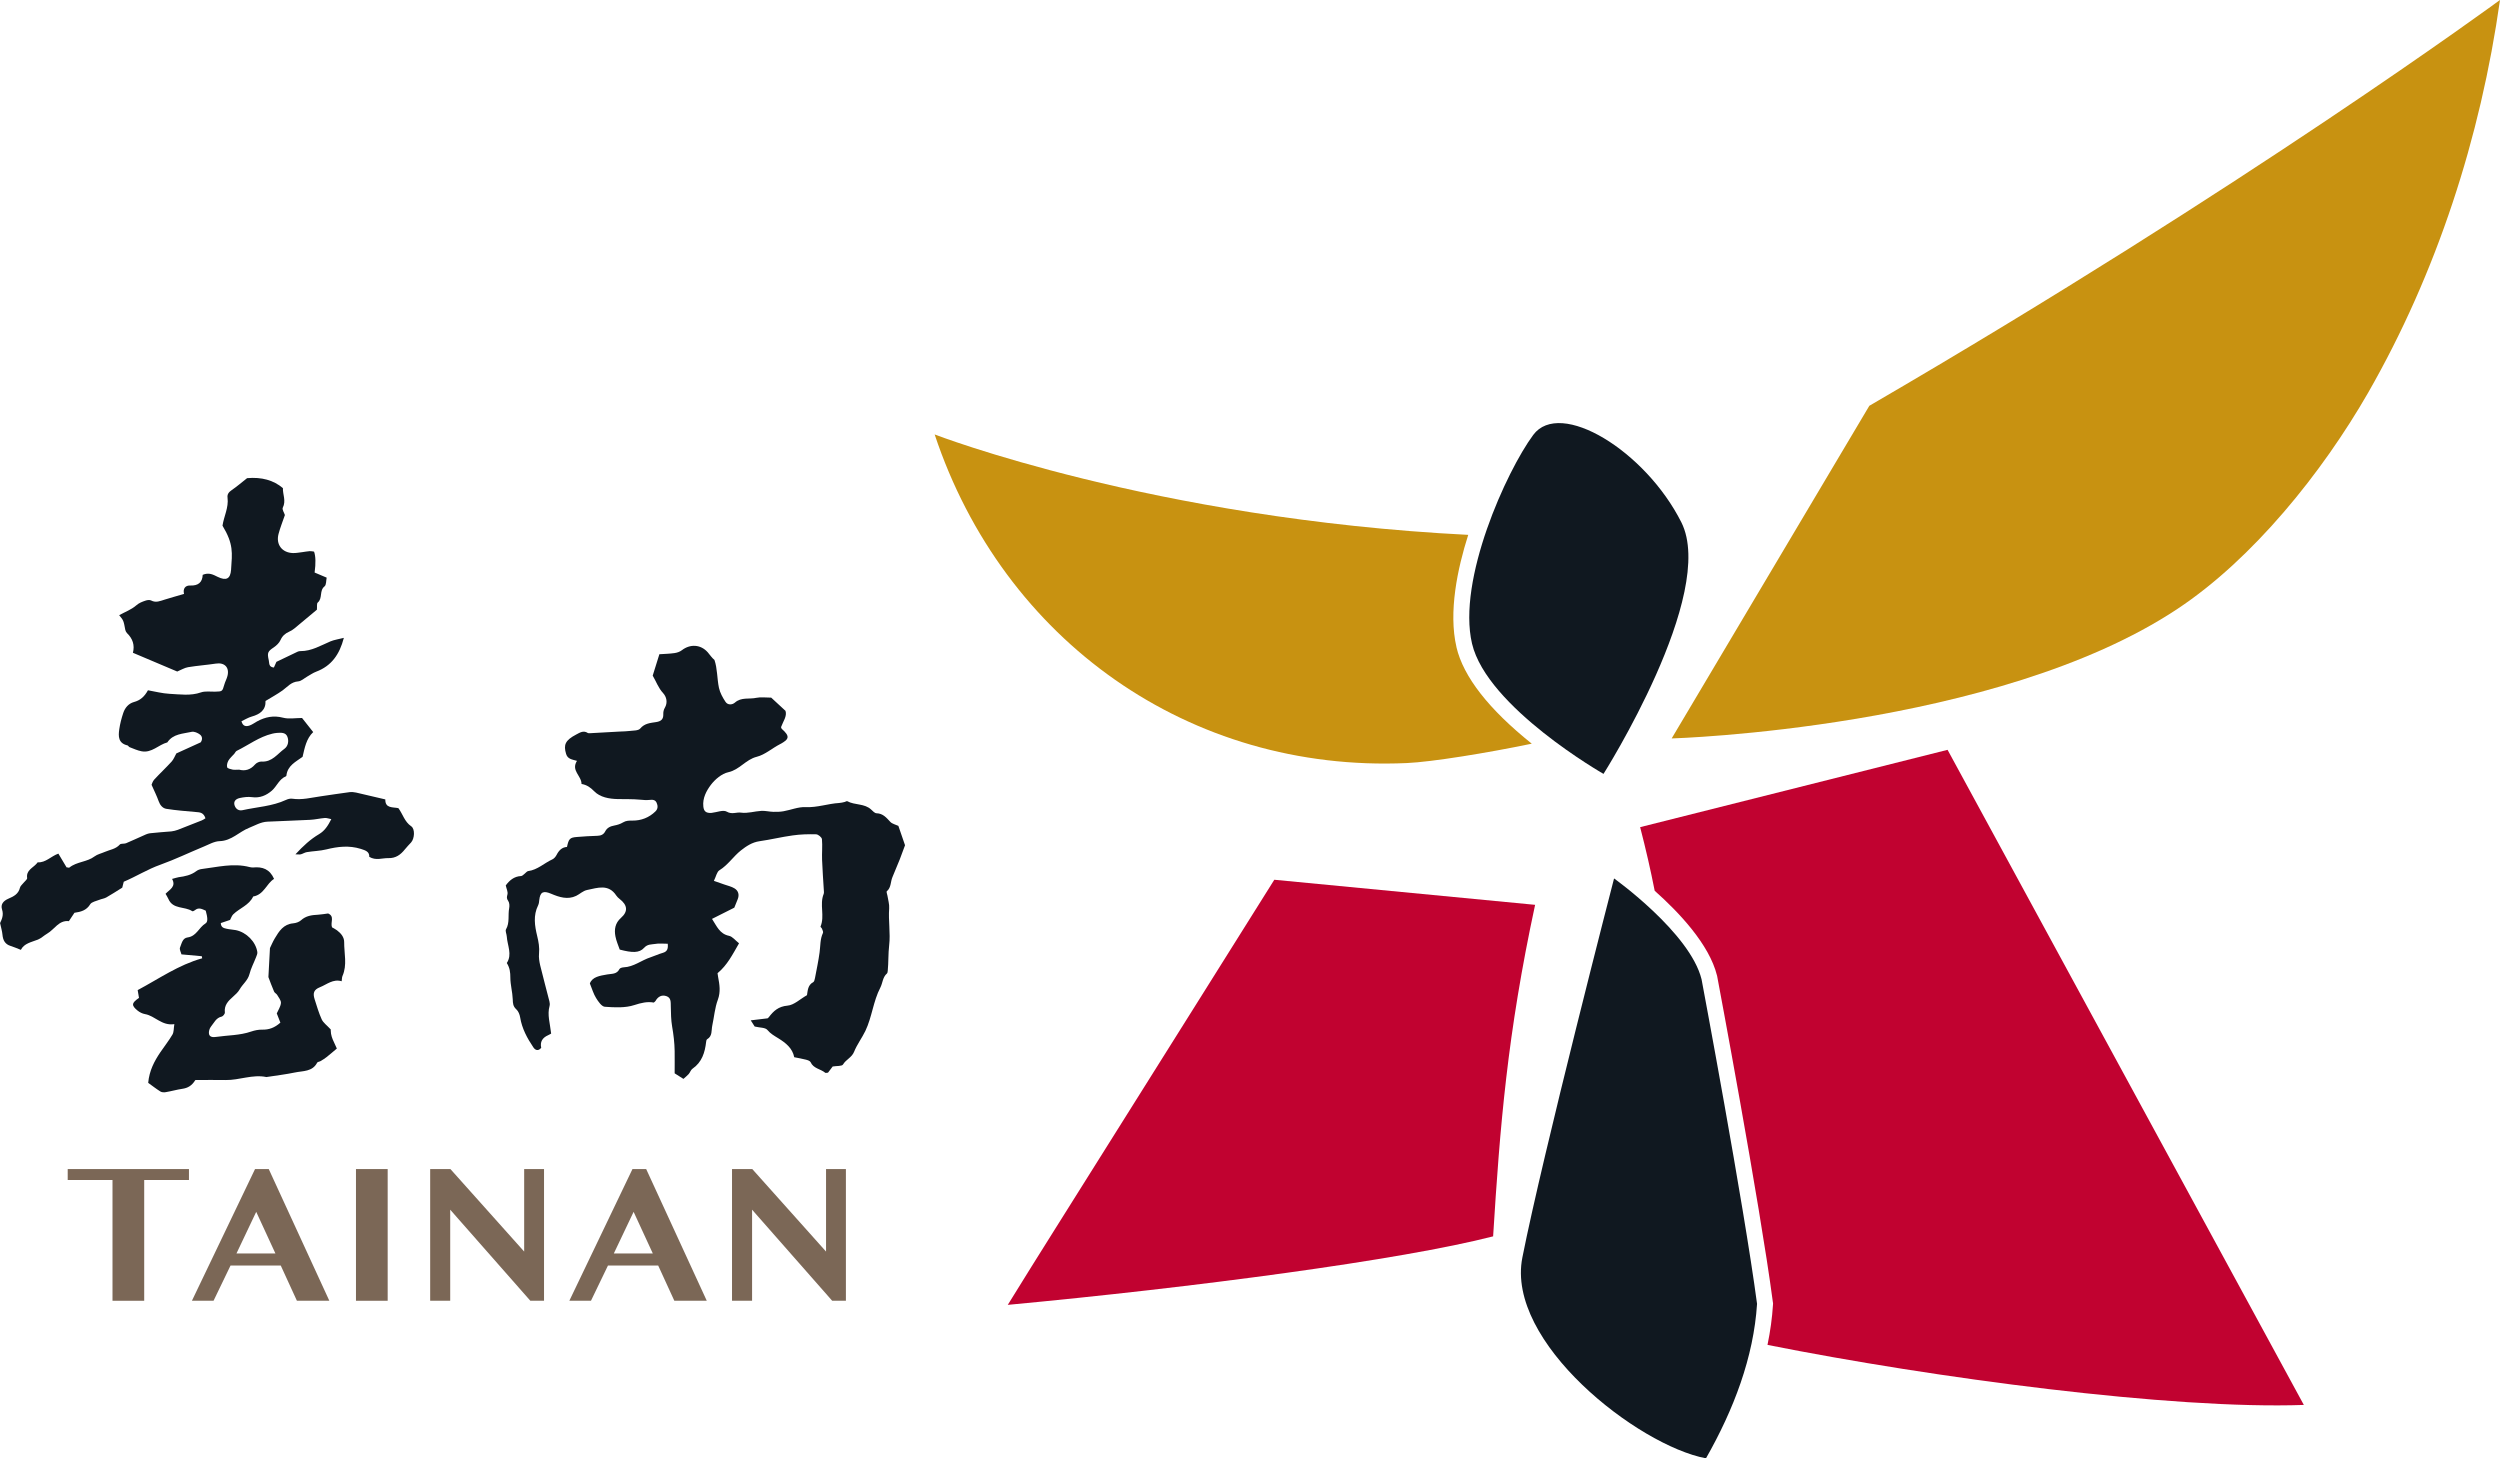 <svg width="72" height="42" viewBox="0 0 72 42" fill="none" xmlns="http://www.w3.org/2000/svg">
<g clip-path="url(#clip0_221_2316)">
<path d="M22.214 20.095C22.335 20.207 22.463 20.326 22.622 20.472C22.673 20.626 22.553 20.777 22.494 20.941C22.5 20.957 22.502 20.98 22.514 20.99C22.753 21.203 22.739 21.289 22.461 21.434C22.235 21.55 22.033 21.735 21.796 21.795C21.476 21.875 21.3 22.169 20.975 22.24C20.787 22.281 20.594 22.445 20.473 22.604C20.344 22.775 20.23 22.988 20.256 23.227C20.27 23.367 20.334 23.416 20.473 23.413C20.482 23.413 20.49 23.412 20.5 23.41C20.647 23.394 20.829 23.316 20.931 23.376C21.081 23.464 21.21 23.384 21.345 23.404C21.532 23.431 21.732 23.364 21.927 23.353C22.041 23.347 22.156 23.378 22.271 23.381C22.369 23.384 22.469 23.381 22.565 23.364C22.777 23.327 22.991 23.235 23.2 23.245C23.535 23.262 23.843 23.145 24.168 23.126C24.222 23.123 24.275 23.109 24.326 23.097C24.353 23.092 24.386 23.065 24.402 23.075C24.619 23.194 24.899 23.134 25.092 23.318C25.137 23.36 25.192 23.421 25.244 23.422C25.432 23.427 25.528 23.55 25.641 23.67C25.697 23.729 25.795 23.748 25.873 23.785C25.938 23.976 26.004 24.168 26.065 24.343C26.013 24.482 25.966 24.616 25.914 24.748C25.845 24.92 25.775 25.092 25.702 25.262C25.644 25.396 25.669 25.561 25.54 25.669C25.523 25.684 25.551 25.752 25.558 25.794C25.576 25.916 25.617 26.04 25.608 26.16C25.581 26.516 25.649 26.875 25.608 27.223C25.579 27.47 25.591 27.715 25.567 27.96C25.564 27.986 25.56 28.022 25.544 28.036C25.418 28.145 25.422 28.31 25.354 28.442C25.148 28.838 25.114 29.29 24.923 29.69C24.823 29.897 24.682 30.081 24.598 30.291C24.532 30.457 24.364 30.513 24.279 30.657C24.247 30.711 24.097 30.695 23.981 30.715C23.944 30.765 23.895 30.829 23.847 30.892C23.818 30.893 23.78 30.908 23.766 30.895C23.633 30.784 23.427 30.776 23.345 30.59C23.327 30.553 23.258 30.53 23.209 30.518C23.105 30.491 22.997 30.473 22.874 30.448C22.823 30.187 22.629 30.035 22.413 29.901C22.3 29.831 22.19 29.771 22.099 29.661C22.039 29.59 21.884 29.6 21.735 29.564C21.717 29.538 21.68 29.48 21.621 29.386C21.794 29.365 21.937 29.348 22.106 29.328C22.104 29.329 22.128 29.315 22.143 29.294C22.279 29.115 22.42 28.985 22.681 28.962C22.869 28.946 23.042 28.773 23.241 28.661C23.264 28.532 23.261 28.37 23.423 28.285C23.452 28.269 23.462 28.208 23.472 28.166C23.518 27.921 23.571 27.677 23.604 27.43C23.63 27.242 23.616 27.048 23.701 26.869C23.716 26.838 23.688 26.787 23.673 26.747C23.665 26.723 23.627 26.698 23.631 26.685C23.759 26.381 23.598 26.051 23.721 25.748C23.737 25.711 23.726 25.662 23.725 25.619C23.709 25.335 23.686 25.051 23.676 24.767C23.668 24.567 23.69 24.367 23.672 24.168C23.667 24.114 23.564 24.03 23.505 24.028C23.28 24.022 23.052 24.028 22.829 24.06C22.508 24.104 22.193 24.182 21.874 24.227C21.66 24.257 21.491 24.373 21.337 24.493C21.12 24.666 20.966 24.911 20.72 25.063C20.645 25.108 20.624 25.24 20.56 25.369C20.688 25.413 20.775 25.443 20.861 25.474C20.961 25.509 21.068 25.532 21.155 25.586C21.265 25.654 21.297 25.768 21.247 25.895C21.214 25.978 21.181 26.061 21.148 26.141C20.938 26.248 20.73 26.352 20.506 26.464C20.645 26.677 20.725 26.895 20.996 26.952C21.097 26.973 21.179 27.085 21.284 27.167C21.1 27.485 20.947 27.796 20.665 28.028C20.67 28.063 20.674 28.098 20.681 28.133C20.722 28.352 20.759 28.562 20.674 28.792C20.586 29.028 20.567 29.29 20.513 29.539C20.484 29.675 20.522 29.839 20.366 29.93C20.347 29.941 20.339 29.978 20.337 30.004C20.302 30.312 20.217 30.591 19.943 30.78C19.894 30.813 19.875 30.887 19.834 30.933C19.789 30.983 19.735 31.024 19.683 31.072C19.6 31.019 19.532 30.977 19.43 30.912C19.43 30.709 19.433 30.489 19.43 30.269C19.426 30.031 19.398 29.798 19.357 29.562C19.325 29.377 19.323 29.175 19.319 28.982C19.316 28.855 19.328 28.738 19.196 28.69C19.059 28.641 18.949 28.702 18.878 28.829C18.87 28.843 18.852 28.852 18.83 28.874C18.64 28.839 18.464 28.883 18.268 28.946C18.007 29.032 17.702 29.015 17.42 28.995C17.328 28.989 17.23 28.845 17.167 28.743C17.094 28.627 17.055 28.488 16.988 28.324C17.059 28.131 17.278 28.101 17.488 28.064C17.62 28.04 17.762 28.064 17.84 27.909C17.855 27.879 17.918 27.862 17.962 27.859C18.251 27.847 18.472 27.656 18.733 27.571C18.851 27.533 18.965 27.477 19.086 27.443C19.221 27.406 19.245 27.319 19.231 27.18C19.103 27.18 18.978 27.164 18.862 27.186C18.757 27.204 18.65 27.187 18.55 27.297C18.411 27.451 18.206 27.442 17.848 27.348C17.807 27.228 17.75 27.102 17.725 26.971C17.686 26.771 17.714 26.586 17.884 26.435C18.093 26.25 18.075 26.068 17.845 25.89C17.809 25.862 17.775 25.83 17.75 25.793C17.526 25.451 17.215 25.569 16.911 25.631C16.787 25.656 16.7 25.75 16.593 25.801C16.349 25.919 16.103 25.838 15.873 25.74C15.649 25.645 15.557 25.685 15.531 25.92C15.526 25.971 15.521 26.027 15.498 26.073C15.353 26.365 15.399 26.661 15.471 26.958C15.512 27.125 15.541 27.288 15.524 27.463C15.513 27.575 15.532 27.694 15.558 27.805C15.642 28.151 15.736 28.495 15.823 28.839C15.834 28.882 15.839 28.933 15.827 28.974C15.757 29.226 15.84 29.467 15.873 29.767C15.866 29.771 15.827 29.796 15.786 29.814C15.616 29.889 15.55 30.01 15.587 30.176C15.509 30.274 15.422 30.254 15.363 30.167C15.183 29.901 15.033 29.623 14.98 29.3C14.967 29.217 14.929 29.122 14.869 29.068C14.775 28.983 14.771 28.896 14.767 28.781C14.76 28.571 14.698 28.363 14.698 28.154C14.698 28.006 14.684 27.875 14.596 27.735C14.759 27.487 14.611 27.228 14.595 26.969C14.591 26.9 14.546 26.813 14.573 26.765C14.685 26.571 14.625 26.357 14.664 26.157C14.677 26.089 14.673 25.998 14.636 25.946C14.585 25.876 14.596 25.834 14.615 25.758C14.633 25.684 14.585 25.594 14.566 25.5C14.669 25.36 14.801 25.24 15.007 25.23C15.043 25.229 15.076 25.188 15.109 25.164C15.145 25.138 15.176 25.09 15.213 25.087C15.482 25.051 15.673 24.857 15.908 24.75C15.96 24.726 16.005 24.67 16.031 24.619C16.096 24.492 16.185 24.4 16.329 24.392C16.38 24.157 16.409 24.122 16.614 24.105C16.812 24.088 17.01 24.077 17.209 24.071C17.309 24.067 17.384 24.034 17.43 23.944C17.485 23.837 17.579 23.796 17.692 23.775C17.779 23.759 17.868 23.731 17.942 23.686C18.033 23.631 18.116 23.633 18.219 23.633C18.465 23.635 18.693 23.548 18.876 23.369C18.953 23.294 18.949 23.205 18.911 23.12C18.871 23.03 18.793 23.028 18.703 23.038C18.615 23.047 18.526 23.04 18.438 23.031C18.22 23.01 18.003 23.018 17.786 23.013C17.542 23.007 17.283 22.962 17.114 22.789C17.006 22.68 16.906 22.606 16.748 22.578C16.748 22.34 16.438 22.194 16.617 21.913C16.472 21.871 16.348 21.863 16.303 21.711C16.225 21.449 16.278 21.32 16.597 21.153C16.698 21.1 16.804 21.027 16.927 21.109C16.94 21.118 16.963 21.118 16.98 21.117C17.274 21.101 17.57 21.084 17.864 21.068C17.953 21.063 18.043 21.064 18.13 21.052C18.236 21.038 18.383 21.047 18.438 20.982C18.565 20.83 18.732 20.822 18.895 20.796C19.034 20.775 19.108 20.719 19.103 20.57C19.1 20.511 19.113 20.441 19.144 20.39C19.239 20.232 19.194 20.067 19.098 19.962C18.96 19.813 18.9 19.632 18.798 19.458C18.859 19.262 18.921 19.062 18.99 18.842C19.141 18.832 19.284 18.829 19.424 18.809C19.498 18.799 19.578 18.772 19.637 18.727C19.878 18.541 20.18 18.558 20.382 18.785C20.447 18.86 20.5 18.945 20.576 19.006C20.663 19.257 20.649 19.54 20.706 19.811C20.737 19.953 20.814 20.092 20.896 20.215C20.961 20.312 21.09 20.301 21.165 20.235C21.35 20.071 21.579 20.143 21.785 20.097C21.912 20.07 22.05 20.092 22.213 20.092" fill="#101820"/>
<path d="M1.92 24.978C1.948 24.981 1.985 24.997 1.999 24.985C2.213 24.813 2.507 24.829 2.724 24.664C2.806 24.602 2.92 24.579 3.018 24.535C3.164 24.471 3.333 24.455 3.45 24.323C3.482 24.287 3.572 24.308 3.628 24.286C3.786 24.221 3.938 24.147 4.094 24.08C4.167 24.048 4.242 24.007 4.318 23.998C4.524 23.973 4.731 23.963 4.937 23.944C5 23.937 5.062 23.92 5.121 23.899C5.353 23.81 5.584 23.719 5.813 23.627C5.854 23.611 5.89 23.582 5.917 23.566C5.861 23.395 5.752 23.395 5.642 23.386C5.357 23.361 5.07 23.339 4.788 23.294C4.685 23.277 4.61 23.189 4.57 23.076C4.517 22.925 4.444 22.782 4.365 22.602C4.377 22.576 4.395 22.503 4.442 22.452C4.605 22.275 4.782 22.11 4.944 21.932C5.002 21.867 5.034 21.779 5.078 21.699C5.303 21.596 5.531 21.492 5.779 21.38C5.828 21.315 5.84 21.218 5.76 21.156C5.697 21.106 5.592 21.061 5.519 21.077C5.269 21.134 4.986 21.13 4.819 21.381C4.565 21.448 4.37 21.693 4.077 21.637C3.959 21.615 3.845 21.562 3.731 21.518C3.708 21.509 3.693 21.472 3.67 21.467C3.405 21.406 3.405 21.204 3.435 21.003C3.457 20.845 3.499 20.686 3.55 20.533C3.6 20.384 3.702 20.261 3.859 20.218C4.039 20.17 4.159 20.065 4.261 19.88C4.467 19.916 4.674 19.971 4.883 19.982C5.184 19.997 5.487 20.046 5.788 19.941C5.91 19.899 6.053 19.923 6.188 19.92C6.405 19.915 6.403 19.915 6.459 19.721C6.482 19.635 6.53 19.553 6.551 19.467C6.614 19.22 6.465 19.072 6.215 19.112C5.95 19.152 5.681 19.171 5.416 19.215C5.315 19.232 5.221 19.291 5.104 19.34C4.7 19.168 4.272 18.987 3.828 18.8C3.885 18.577 3.82 18.392 3.66 18.236C3.636 18.212 3.616 18.176 3.609 18.143C3.558 17.871 3.559 17.87 3.432 17.717C3.596 17.627 3.779 17.559 3.916 17.441C4.004 17.363 4.096 17.33 4.194 17.297C4.243 17.281 4.31 17.271 4.353 17.294C4.492 17.368 4.614 17.308 4.742 17.269C4.921 17.213 5.103 17.163 5.3 17.105C5.263 16.954 5.337 16.858 5.474 16.863C5.711 16.874 5.829 16.77 5.838 16.555C6.015 16.479 6.14 16.549 6.27 16.614C6.512 16.731 6.636 16.676 6.655 16.408C6.688 15.918 6.73 15.674 6.408 15.139C6.448 14.869 6.59 14.618 6.553 14.332C6.539 14.233 6.592 14.17 6.676 14.113C6.823 14.013 6.958 13.895 7.116 13.771C7.534 13.734 7.878 13.829 8.148 14.058C8.139 14.237 8.246 14.422 8.144 14.622C8.119 14.672 8.185 14.768 8.205 14.833C8.141 15.019 8.07 15.195 8.022 15.377C7.941 15.682 8.123 15.919 8.437 15.928C8.526 15.931 8.616 15.912 8.705 15.902C8.776 15.894 8.848 15.877 8.919 15.873C8.963 15.87 9.007 15.882 9.045 15.887C9.092 16.017 9.097 16.218 9.061 16.489C9.163 16.533 9.274 16.579 9.408 16.636C9.39 16.723 9.4 16.845 9.347 16.887C9.19 17.011 9.298 17.23 9.151 17.353C9.118 17.381 9.135 17.472 9.127 17.559C8.922 17.731 8.703 17.916 8.482 18.097C8.434 18.137 8.38 18.17 8.323 18.195C8.212 18.245 8.132 18.314 8.079 18.433C8.042 18.516 7.964 18.59 7.887 18.643C7.712 18.76 7.69 18.797 7.741 19.018C7.76 19.1 7.733 19.211 7.888 19.225C7.914 19.17 7.94 19.109 7.961 19.061C8.171 18.961 8.371 18.863 8.573 18.768C8.597 18.756 8.626 18.752 8.653 18.752C8.972 18.754 9.236 18.591 9.516 18.472C9.626 18.426 9.749 18.41 9.903 18.37C9.777 18.855 9.542 19.18 9.107 19.344C9.016 19.378 8.934 19.436 8.848 19.485C8.762 19.534 8.677 19.617 8.587 19.624C8.385 19.639 8.279 19.781 8.139 19.883C7.988 19.991 7.823 20.08 7.647 20.188C7.658 20.448 7.489 20.57 7.25 20.637C7.149 20.665 7.057 20.724 6.954 20.772C6.995 20.923 7.089 20.929 7.19 20.894C7.266 20.867 7.332 20.816 7.403 20.777C7.639 20.649 7.878 20.598 8.152 20.67C8.318 20.714 8.505 20.678 8.699 20.678C8.791 20.793 8.899 20.93 9.02 21.084C8.821 21.273 8.775 21.538 8.714 21.797C8.516 21.941 8.282 22.049 8.249 22.333C8.249 22.341 8.242 22.355 8.236 22.357C8.039 22.436 7.974 22.644 7.829 22.771C7.668 22.909 7.483 22.99 7.256 22.958C7.144 22.942 7.022 22.958 6.909 22.982C6.774 23.011 6.724 23.092 6.755 23.192C6.791 23.304 6.879 23.357 6.986 23.333C7.403 23.24 7.839 23.222 8.236 23.038C8.291 23.012 8.36 22.994 8.418 23.003C8.699 23.045 8.968 22.971 9.241 22.933C9.517 22.893 9.793 22.85 10.068 22.814C10.129 22.806 10.195 22.813 10.256 22.826C10.533 22.888 10.81 22.956 11.097 23.023C11.09 23.287 11.315 23.24 11.474 23.275C11.603 23.45 11.65 23.665 11.842 23.796C11.96 23.876 11.938 24.154 11.839 24.263C11.779 24.328 11.717 24.392 11.662 24.46C11.539 24.615 11.399 24.72 11.184 24.714C11.008 24.709 10.828 24.793 10.635 24.677C10.642 24.53 10.532 24.492 10.389 24.447C10.052 24.343 9.729 24.381 9.398 24.463C9.216 24.508 9.024 24.51 8.837 24.541C8.779 24.55 8.724 24.588 8.666 24.604C8.632 24.613 8.592 24.605 8.508 24.605C8.734 24.361 8.942 24.169 9.188 24.024C9.351 23.928 9.445 23.782 9.542 23.591C9.464 23.576 9.408 23.554 9.354 23.558C9.212 23.57 9.072 23.604 8.931 23.611C8.52 23.633 8.111 23.644 7.7 23.664C7.508 23.673 7.348 23.773 7.173 23.842C6.885 23.956 6.669 24.215 6.327 24.225C6.172 24.229 6.017 24.32 5.867 24.382C5.451 24.554 5.043 24.751 4.621 24.903C4.252 25.033 3.926 25.241 3.564 25.394C3.547 25.463 3.529 25.532 3.521 25.564C3.348 25.672 3.207 25.764 3.06 25.847C2.999 25.881 2.923 25.888 2.857 25.916C2.767 25.953 2.641 25.973 2.598 26.043C2.49 26.221 2.327 26.262 2.144 26.288C2.092 26.366 2.042 26.44 1.984 26.529C1.693 26.496 1.57 26.767 1.358 26.889C1.267 26.942 1.188 27.021 1.093 27.06C0.904 27.135 0.694 27.168 0.601 27.356C0.472 27.305 0.391 27.27 0.305 27.243C0.143 27.193 0.086 27.077 0.071 26.92C0.062 26.819 0.032 26.722 0.002 26.584C0.046 26.488 0.114 26.361 0.059 26.193C0.013 26.049 0.09 25.948 0.244 25.881C0.395 25.817 0.531 25.748 0.575 25.566C0.588 25.51 0.649 25.465 0.688 25.415C0.721 25.373 0.787 25.325 0.782 25.288C0.748 25.062 0.946 24.998 1.055 24.872C1.067 24.859 1.08 24.835 1.09 24.835C1.317 24.847 1.46 24.665 1.681 24.584C1.757 24.711 1.834 24.839 1.923 24.99M6.885 22.166C7.05 22.211 7.21 22.174 7.344 22.018C7.385 21.969 7.471 21.929 7.535 21.933C7.837 21.952 7.989 21.711 8.192 21.565C8.298 21.488 8.324 21.343 8.278 21.221C8.229 21.088 8.092 21.1 7.974 21.108C7.929 21.11 7.886 21.121 7.842 21.13C7.464 21.22 7.157 21.458 6.816 21.625C6.787 21.64 6.771 21.681 6.749 21.707C6.692 21.772 6.623 21.831 6.579 21.904C6.547 21.96 6.526 22.039 6.542 22.097C6.551 22.131 6.64 22.152 6.696 22.164C6.747 22.175 6.803 22.167 6.884 22.167" fill="#101820"/>
<path d="M5.625 31.106C5.522 31.275 5.401 31.336 5.249 31.358C5.09 31.382 4.933 31.427 4.774 31.454C4.724 31.464 4.659 31.46 4.619 31.435C4.492 31.355 4.374 31.262 4.268 31.186C4.301 30.831 4.445 30.562 4.618 30.305C4.733 30.135 4.863 29.972 4.967 29.795C5.01 29.721 5.001 29.616 5.021 29.495C4.659 29.551 4.466 29.256 4.176 29.206C4.1 29.193 4.022 29.153 3.962 29.105C3.778 28.954 3.787 28.887 4.003 28.739C3.991 28.669 3.978 28.591 3.965 28.515C4.576 28.189 5.144 27.788 5.823 27.599C5.819 27.579 5.816 27.559 5.812 27.539C5.629 27.522 5.446 27.506 5.226 27.486C5.213 27.428 5.161 27.342 5.185 27.287C5.232 27.177 5.253 27.017 5.403 26.998C5.658 26.965 5.729 26.71 5.917 26.596C5.994 26.55 5.979 26.424 5.925 26.227C5.825 26.185 5.725 26.118 5.609 26.217C5.591 26.233 5.55 26.251 5.536 26.242C5.32 26.097 4.979 26.197 4.849 25.888C4.829 25.84 4.798 25.797 4.768 25.741C4.887 25.617 5.079 25.535 4.956 25.313C5.046 25.29 5.095 25.271 5.147 25.263C5.327 25.239 5.502 25.204 5.653 25.089C5.694 25.057 5.751 25.036 5.801 25.029C6.261 24.973 6.718 24.85 7.186 24.971C7.221 24.98 7.259 24.986 7.294 24.983C7.557 24.958 7.769 25.029 7.893 25.312C7.674 25.445 7.604 25.767 7.292 25.819C7.173 26.072 6.9 26.154 6.717 26.333C6.675 26.374 6.656 26.44 6.626 26.494C6.536 26.525 6.447 26.554 6.359 26.584C6.363 26.715 6.451 26.731 6.526 26.748C6.614 26.769 6.705 26.77 6.794 26.788C7.099 26.851 7.366 27.122 7.411 27.418C7.418 27.465 7.393 27.519 7.374 27.568C7.311 27.731 7.226 27.888 7.184 28.056C7.137 28.237 6.99 28.341 6.905 28.49C6.858 28.573 6.783 28.642 6.709 28.707C6.571 28.828 6.452 28.951 6.476 29.159C6.481 29.196 6.423 29.27 6.385 29.278C6.222 29.312 6.166 29.457 6.078 29.563C6.033 29.616 6.006 29.712 6.019 29.778C6.039 29.873 6.141 29.876 6.223 29.863C6.561 29.814 6.907 29.822 7.235 29.708C7.336 29.674 7.447 29.651 7.553 29.654C7.745 29.658 7.908 29.601 8.075 29.452C8.042 29.369 8.005 29.275 7.971 29.186C8.013 29.089 8.082 28.99 8.091 28.887C8.098 28.811 8.025 28.728 7.981 28.651C7.96 28.616 7.908 28.595 7.893 28.556C7.83 28.411 7.776 28.262 7.73 28.14C7.744 27.858 7.759 27.591 7.775 27.304C7.812 27.229 7.855 27.124 7.914 27.025C8.037 26.818 8.164 26.617 8.444 26.592C8.522 26.585 8.612 26.555 8.668 26.505C8.811 26.374 8.979 26.353 9.158 26.344C9.256 26.338 9.354 26.32 9.45 26.308C9.648 26.393 9.508 26.564 9.562 26.707C9.601 26.729 9.656 26.757 9.707 26.794C9.819 26.879 9.912 26.988 9.912 27.13C9.909 27.456 10.005 27.789 9.863 28.11C9.846 28.148 9.85 28.196 9.84 28.26C9.593 28.186 9.415 28.352 9.214 28.432C9.039 28.502 9.004 28.6 9.061 28.778C9.124 28.974 9.181 29.173 9.265 29.358C9.31 29.455 9.412 29.526 9.526 29.649C9.526 29.65 9.524 29.712 9.534 29.773C9.544 29.83 9.561 29.885 9.583 29.938C9.622 30.03 9.666 30.12 9.701 30.198C9.583 30.297 9.496 30.374 9.405 30.445C9.35 30.488 9.291 30.525 9.231 30.56C9.2 30.579 9.147 30.58 9.135 30.604C8.998 30.869 8.727 30.839 8.497 30.887C8.233 30.942 7.965 30.974 7.699 31.015C7.69 31.016 7.68 31.02 7.673 31.019C7.274 30.935 6.892 31.112 6.498 31.105C6.211 31.099 5.923 31.105 5.633 31.105" fill="#101820"/>
<path d="M36.7 25.337C35.92 26.579 35.14 27.821 34.363 29.062C33.037 31.172 31.713 33.284 30.387 35.394C29.93 36.12 29.476 36.848 29.024 37.58C34.381 37.078 40.356 36.289 43.002 35.607C43.199 32.436 43.411 29.777 44.211 26.059L36.701 25.337H36.7Z" fill="#C10230"/>
<path d="M53.836 11.688L48.144 21.267C48.144 21.267 57.5 20.994 62.708 17.538C64.888 16.093 66.882 13.608 68.204 11.307C70.182 7.853 71.438 3.969 72 -0.001C72 -0.001 64.691 5.372 53.838 11.686" fill="#C89211"/>
<path d="M49.005 28.204C48.672 26.861 46.485 25.299 46.485 25.299C46.485 25.299 44.435 33.227 43.844 36.218C43.361 38.655 47.166 41.627 49.132 42C49.93 40.598 50.505 39.091 50.603 37.551C50.221 34.671 49.005 28.204 49.005 28.204Z" fill="#101820"/>
<path d="M44.157 12.526C44.929 11.483 47.384 12.978 48.423 15.043C49.461 17.107 46.181 22.288 46.181 22.288C46.181 22.288 42.826 20.372 42.394 18.535C41.964 16.701 43.385 13.57 44.157 12.526Z" fill="#101820"/>
<path d="M41.947 18.639C41.71 17.627 41.976 16.373 42.285 15.404C33.196 14.944 26.918 12.512 26.918 12.512C28.896 18.454 34.26 22.256 40.519 21.976C41.236 21.944 42.828 21.686 44.115 21.418C42.877 20.426 42.146 19.492 41.946 18.639" fill="#C89211"/>
<path d="M66.351 40.463L56.09 21.595L47.236 23.822C47.399 24.451 47.538 25.057 47.655 25.654C48.353 26.274 49.227 27.197 49.449 28.093L49.453 28.106L49.455 28.118C49.467 28.182 50.68 34.631 51.057 37.49L51.064 37.533L51.062 37.578C51.038 37.956 50.985 38.342 50.904 38.733C55.697 39.687 62.556 40.598 66.352 40.462" fill="#C10230"/>
<path d="M5.442 33.669V33.984H4.153V37.462H3.24V33.984H1.95V33.669H5.442Z" fill="#7B6756"/>
<path d="M7.74 33.669L9.485 37.462H8.551L8.086 36.448H6.639L6.15 37.462H5.527L7.345 33.669H7.74ZM6.81 36.1H7.932L7.379 34.901L6.81 36.1Z" fill="#7B6756"/>
<path d="M11.165 33.669H10.252V37.462H11.165V33.669Z" fill="#7B6756"/>
<path d="M12.389 33.669H12.972L15.096 36.045V33.669H15.668V37.462H15.274L12.966 34.839V37.462H12.389V33.669Z" fill="#7B6756"/>
<path d="M21.082 33.669H21.666L23.79 36.045V33.669H24.362V37.462H23.967L21.66 34.839V37.462H21.082V33.669Z" fill="#7B6756"/>
<path d="M18.61 33.669L20.355 37.462H19.421L18.956 36.448H17.509L17.02 37.462H16.397L18.215 33.669H18.61ZM17.678 36.1H18.801L18.248 34.901L17.678 36.1Z" fill="#7B6756"/>
</g>
<defs>
<clipPath id="clip0_221_2316">
<rect width="72" height="42" fill="white"/>
</clipPath>
</defs>
</svg>
